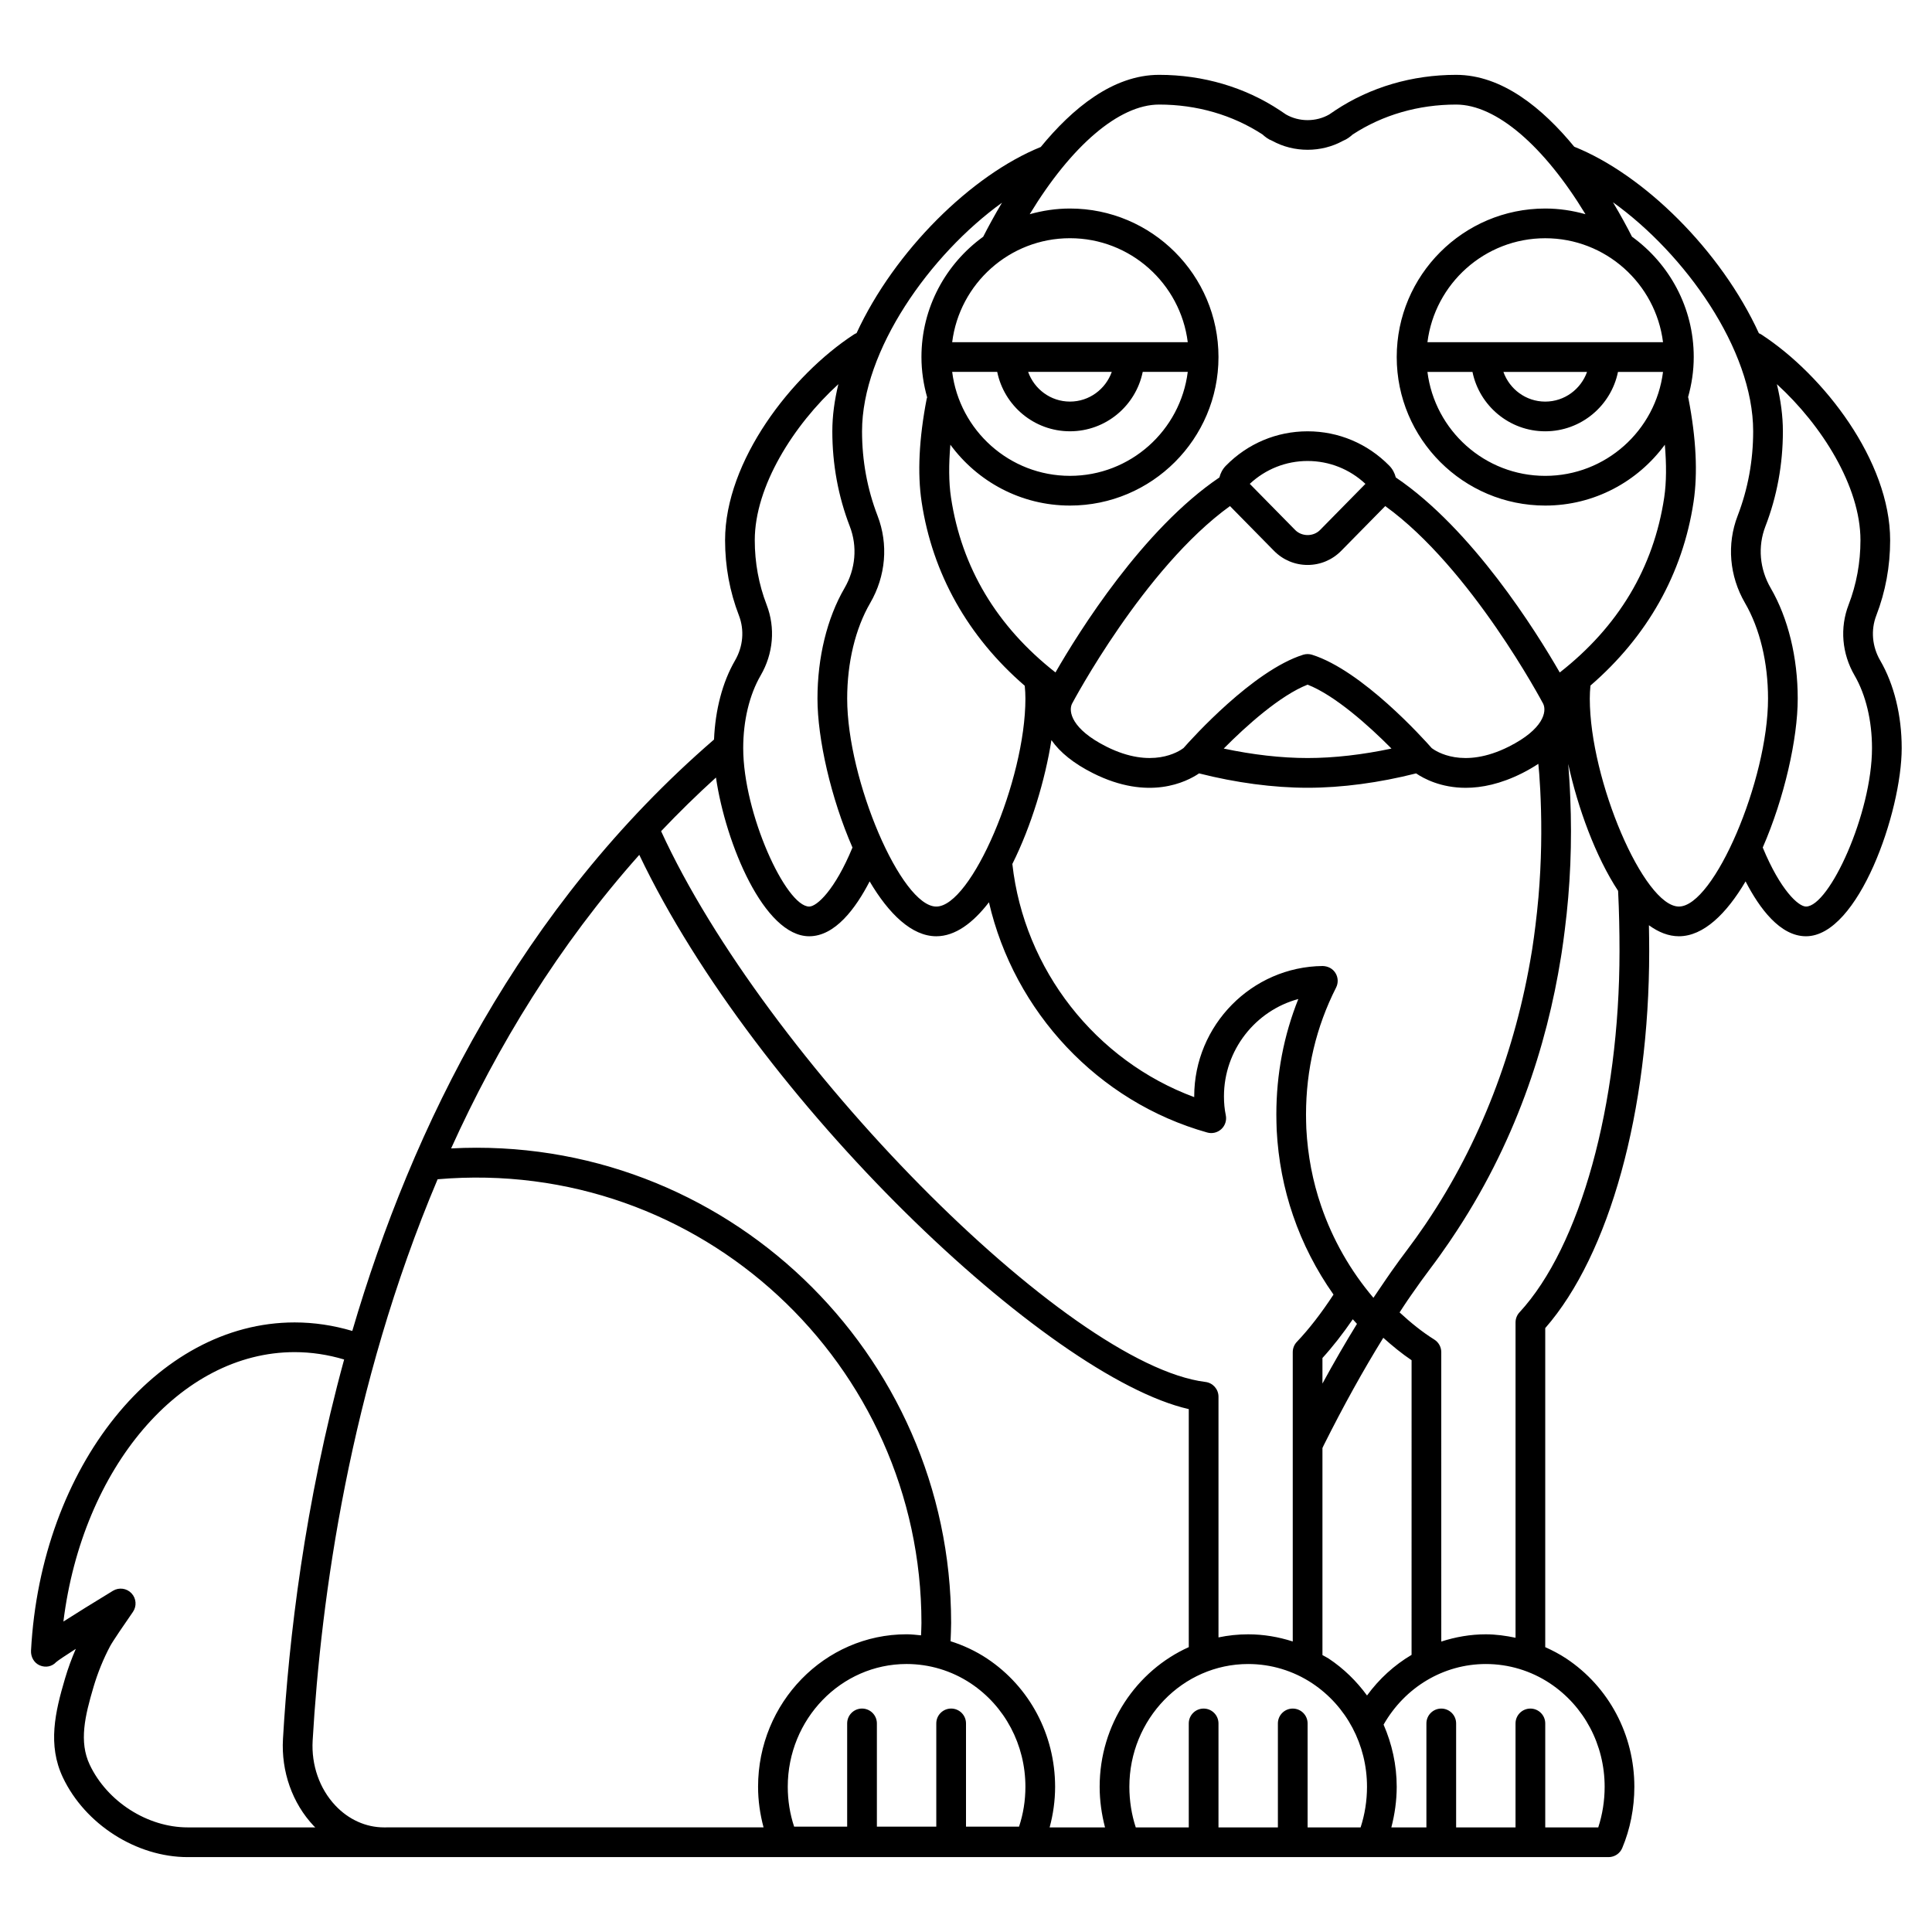 <?xml version="1.0" encoding="UTF-8"?>
<!-- Uploaded to: ICON Repo, www.iconrepo.com, Generator: ICON Repo Mixer Tools -->
<svg fill="#000000" width="800px" height="800px" version="1.1" viewBox="144 144 512 512" xmlns="http://www.w3.org/2000/svg">
 <path d="m642.28 319.05c-2.152-3.711-2.535-8.066-1.039-11.945 2.434-6.312 3.668-13.02 3.668-19.938 0-20.977-17.594-43.754-34.148-54.531-0.199-0.129-0.422-0.227-0.637-0.32-10.07-21.938-30.488-42.047-48.934-49.434-8.371-10.184-19.117-19.047-31.301-19.047-11.66 0-22.742 3.258-32.047 9.426-0.059 0.039-0.117 0.078-0.172 0.121-0.262 0.18-1.148 0.777-1.43 0.965-3.484 1.992-7.961 1.988-11.438-0.012-0.285-0.184-1.152-0.77-1.41-0.949-0.059-0.043-0.117-0.082-0.176-0.121-9.305-6.168-20.391-9.43-32.047-9.43-12.215 0-22.984 8.902-31.359 19.121-18.285 7.387-38.699 27.438-48.812 49.328-0.238 0.094-0.477 0.203-0.695 0.352-16.555 10.781-34.148 33.555-34.148 54.531 0 6.914 1.23 13.621 3.668 19.934 1.496 3.883 1.117 8.234-1.039 11.949-3.34 5.754-5.231 13.129-5.559 20.934-51.387 44.402-80.02 102.67-95.863 156.73-4.992-1.48-10.109-2.258-15.277-2.258-36.57 0-67.258 38.207-69.863 86.984-0.086 1.656 0.801 3.258 2.32 3.906 1.527 0.648 3.223 0.344 4.348-0.875 0.523-0.457 2.488-1.762 5.207-3.508-1.109 2.543-2.07 5.176-2.871 7.887-2.625 8.879-4.644 17.566-0.566 26.184 5.891 12.438 19.492 21.121 33.086 21.121h376.54c1.582 0 3.016-0.949 3.625-2.41 2.102-4.992 3.211-10.602 3.211-16.227 0-13.77-6.734-26.465-18.023-33.977-1.781-1.18-3.664-2.164-5.594-3.027v-84.551c17.027-19.469 27.551-57.512 27.551-99.906 0-2.328-0.031-4.602-0.074-6.856 2.547 1.855 5.211 2.918 7.949 2.918 6.519 0 12.605-5.973 17.664-14.539 3.715 7.195 9.176 14.539 16.012 14.539 13.883 0 25.363-33.008 25.363-49.859 0.004-8.648-2.016-16.895-5.688-23.215zm-191.11-147.34c9.984 0 19.457 2.738 27.41 7.926 0.664 0.617 1.578 1.316 2.617 1.703 5.723 3.148 12.988 3.141 18.711-0.023 1.055-0.41 1.961-1.121 2.566-1.676 7.953-5.191 17.426-7.93 27.414-7.93 10.602 0 23.258 10.914 34.281 29.059-3.394-0.957-6.965-1.508-10.664-1.508-21.703 0-39.359 17.656-39.359 39.359s17.656 39.359 39.359 39.359c13.008 0 24.527-6.367 31.695-16.125 0.445 5.207 0.434 9.969-0.164 13.965-2.812 18.684-12.164 34.242-27.684 46.395-6.273-10.914-23.203-38.008-43.453-51.688-0.289-1.141-0.848-2.223-1.723-3.117-5.777-5.871-13.465-9.109-21.648-9.109s-15.875 3.234-21.648 9.109c-0.879 0.891-1.438 1.977-1.723 3.117-20.27 13.699-37.219 40.836-43.445 51.676-15.523-12.18-24.883-27.742-27.691-46.383-0.598-3.996-0.609-8.762-0.164-13.969 7.164 9.762 18.688 16.129 31.695 16.129 21.703 0 39.359-17.656 39.359-39.359s-17.656-39.359-39.359-39.359c-3.699 0-7.269 0.551-10.668 1.508 11.027-18.145 23.684-29.059 34.285-29.059zm83.051 70.848c1.832 8.969 9.777 15.742 19.281 15.742s17.453-6.773 19.281-15.742h11.934c-1.949 15.508-15.188 27.551-31.215 27.551s-29.27-12.043-31.215-27.551zm8.199 0h22.164c-1.629 4.57-5.961 7.871-11.082 7.871-5.125 0-9.453-3.301-11.082-7.871zm-20.133-7.871c1.949-15.508 15.188-27.551 31.215-27.551s29.27 12.043 31.215 27.551zm29.402 147.25c-0.207 2.41-0.477 4.875-0.785 7.379-0.262 2.043-0.516 4.09-0.84 6.117-0.043 0.277-0.094 0.555-0.137 0.832-4.258 26.129-13.727 50.746-27.855 71.723-0.164 0.242-0.328 0.488-0.492 0.73-1.527 2.238-3.094 4.441-4.727 6.594-1.371 1.801-2.734 3.691-4.106 5.629-0.434 0.609-0.867 1.25-1.301 1.875-0.918 1.324-1.832 2.66-2.746 4.039-0.242 0.367-0.488 0.703-0.73 1.078-6.082-7.152-10.828-15.48-13.855-24.348-2.231-6.473-3.551-13.363-3.926-20.477-0.039-1.234-0.082-2.512-0.082-3.746 0-11.902 2.68-23.223 7.969-33.645 0.621-1.223 0.559-2.688-0.164-3.852-0.723-1.164-1.938-1.812-3.383-1.863-18.773 0.176-34.051 15.676-34.051 34.559v0.188c-26.102-9.652-45.078-33.754-48.195-61.785 5-9.996 8.699-22.301 10.355-32.832 2.273 3.273 5.938 6.219 11.004 8.766 14.773 7.426 24.793 2.316 28.125 0.059 9.762 2.477 19.68 3.809 28.762 3.809 9.082 0 18.996-1.336 28.75-3.809 2.039 1.383 6.562 3.82 13.152 3.82 4.195 0 9.227-0.992 14.973-3.883 1.562-0.789 2.969-1.613 4.269-2.473 0.078 0.887 0.176 1.77 0.242 2.656 0.098 1.344 0.184 2.738 0.262 4.184 0.047 0.848 0.078 1.688 0.113 2.535 0.305 7.633 0.234 16.457-0.594 26.117-0.004 0.012-0.008 0.016-0.008 0.023zm-33.609 200.62c-4.566 2.703-8.586 6.344-11.805 10.766-2.758-3.781-6.156-7.121-10.156-9.781-0.531-0.352-1.109-0.605-1.656-0.93v-54.875l0.348-0.742c5.215-10.426 10.488-19.918 15.777-28.465 2.422 2.16 4.902 4.199 7.496 5.945zm-14.469-87.719c-3.059 4.969-6.109 10.23-9.148 15.82v-6.773c2.707-2.969 5.394-6.414 8.039-10.262 0.363 0.414 0.738 0.809 1.109 1.215zm-33.656-216.72 11.664 11.855c2.375 2.414 5.539 3.746 8.91 3.746s6.535-1.332 8.91-3.746l11.664-11.855c22.785 16.434 41.676 52.043 41.867 52.406 0.965 2.023 0.129 6.688-9.105 11.332-12.148 6.113-19.359 1.223-20.438 0.406-2.191-2.488-18.438-20.559-31.715-24.746-0.77-0.242-1.594-0.242-2.371 0-13.266 4.18-29.48 22.207-31.707 24.734-1.172 0.891-8.367 5.676-20.445-0.398-9.234-4.644-10.066-9.309-9.109-11.324 0.199-0.371 19.09-35.977 41.875-52.41zm5.25-5.891c4.195-3.914 9.602-6.059 15.324-6.059s11.129 2.144 15.324 6.062l-12.02 12.223c-1.77 1.797-4.828 1.797-6.602 0zm37.551 70.152c-7.613 1.621-15.203 2.508-22.227 2.508-7.031 0-14.613-0.887-22.227-2.508 5.981-6.051 15.012-14.125 22.227-16.938 7.215 2.816 16.246 10.887 22.227 16.938zm-85.203-135.25c16.027 0 29.27 12.043 31.215 27.551l-62.43 0.004c1.945-15.508 15.188-27.555 31.215-27.555zm-19.281 35.426c1.832 8.969 9.777 15.742 19.281 15.742 9.504 0 17.453-6.773 19.281-15.742h11.934c-1.949 15.508-15.188 27.551-31.215 27.551-16.027 0-29.27-12.043-31.215-27.551zm8.195 0h22.164c-1.629 4.57-5.961 7.871-11.082 7.871-5.125 0-9.449-3.301-11.082-7.871zm-6.926-44.84c-2.027 3.398-3.699 6.508-4.984 9.023-9.891 7.156-16.363 18.766-16.363 31.879 0 3.703 0.551 7.277 1.512 10.684-0.039 0.129-0.102 0.25-0.125 0.383-2.031 10.543-2.481 19.734-1.344 27.309 2.871 19.062 12.297 35.762 27.332 48.742 0.113 1.121 0.176 2.258 0.176 3.41 0 21.629-14.348 55.105-23.617 55.105s-23.617-33.477-23.617-55.105c0-9.566 2.164-18.562 6.102-25.34 4.148-7.144 4.856-15.566 1.949-23.117-2.727-7.074-4.113-14.609-4.113-22.391 0-21.43 17.984-46.812 37.094-60.582zm-62.379 106.55c-2.082-5.402-3.141-11.156-3.141-17.102 0-14.246 10.254-30.504 22.156-41.355-1.02 4.203-1.602 8.391-1.602 12.488 0 8.754 1.559 17.238 4.641 25.227 2.047 5.309 1.531 11.262-1.41 16.332-4.625 7.957-7.168 18.359-7.168 29.289 0 10.641 3.562 26.379 9.277 39.461-4.672 11.305-9.457 15.645-11.465 15.645-6.176 0-17.492-24.684-17.492-41.984 0-7.285 1.641-14.129 4.625-19.27 3.363-5.785 3.938-12.613 1.578-18.73zm-13.426 45.785c2.582 17.559 12.75 42.07 24.715 42.07 6.836 0 12.297-7.344 16.012-14.539 5.059 8.57 11.148 14.539 17.664 14.539 4.996 0 9.734-3.516 13.953-9.008 6.699 29.027 28.887 52.891 57.852 61.016 1.316 0.379 2.738 0.023 3.746-0.91 1.004-0.938 1.449-2.332 1.168-3.676-0.328-1.574-0.484-3.207-0.484-4.992 0-12.305 8.387-22.75 19.707-25.797-3.867 9.656-5.824 19.922-5.824 30.594 0 1.324 0.043 2.684 0.09 4.141 0.41 7.867 1.875 15.488 4.34 22.637 2.531 7.426 6.176 14.508 10.719 20.953-3.199 4.883-6.461 9.121-9.715 12.531-0.695 0.734-1.086 1.711-1.086 2.723v76.676c-3.797-1.219-7.766-1.895-11.809-1.895-2.695 0-5.328 0.285-7.871 0.816v-63.789c0-1.988-1.48-3.664-3.453-3.906-36.738-4.535-116.61-85.633-144.26-145.96 4.617-4.871 9.461-9.617 14.539-14.223zm67.504 240.05c9.082 6.039 14.504 16.293 14.504 27.414 0 3.648-0.566 7.191-1.688 10.57h-14.055v-27.359c0-2.176-1.762-3.938-3.938-3.938-2.172 0-3.938 1.758-3.938 3.938v27.355h-15.742v-27.355c0-2.176-1.762-3.938-3.938-3.938-2.172 0-3.938 1.758-3.938 3.938v27.355h-14.055c-1.121-3.379-1.688-6.922-1.688-10.57 0-17.941 14.125-32.531 31.488-32.531 6.055 0.004 11.93 1.773 16.984 5.121zm4.352-6.562c-3.023-2-6.285-3.516-9.684-4.594 0.059-1.609 0.152-3.207 0.152-4.832 0-71.605-60.082-129.59-132.51-125.77 12.258-27.09 28.473-53.766 49.867-77.793 31.09 65.168 108.25 138.39 145.62 146.88v63.078c-13.883 6.246-23.617 20.477-23.617 37.008 0 3.656 0.516 7.289 1.422 10.766h-14.68c0.938-3.484 1.453-7.082 1.453-10.766-0.004-13.77-6.738-26.469-18.027-33.977zm-211.85 44.742c-10.66 0-21.336-6.828-25.965-16.609-2.898-6.121-1.258-12.941 1-20.586 1.129-3.816 2.617-7.469 4.422-10.867 0.656-1.234 4.039-6.195 6.016-9.027 1.066-1.527 0.914-3.59-0.363-4.949-1.27-1.355-3.32-1.629-4.918-0.668-5.434 3.309-9.816 6.031-13.133 8.152 5.039-40.645 30.895-71.398 61.281-71.398 4.434 0 8.828 0.672 13.117 1.953-10.465 38.281-14.664 73.988-16.207 100.54-0.5 8.637 2.473 17.047 8.156 23.074 0.129 0.137 0.277 0.254 0.41 0.395zm52.043 0c-4.797 0-9.383-2.059-12.91-5.797-4.203-4.457-6.394-10.73-6.019-17.215 2.176-37.441 9.734-93.445 33.117-148.75 69.781-5.992 128.22 49.156 128.22 117.59 0 1.102-0.074 2.184-0.105 3.277-1.273-0.125-2.539-0.281-3.832-0.281-21.703 0-39.359 18.121-39.359 40.402 0 3.688 0.52 7.281 1.453 10.766l-99.625 0.004zm258.79 0h-14.047v-27.551c0-2.176-1.762-3.938-3.938-3.938-2.172 0-3.938 1.758-3.938 3.938v27.551h-15.742v-27.551c0-2.176-1.762-3.938-3.938-3.938-2.172 0-3.938 1.758-3.938 3.938v27.551h-14.047c-1.113-3.398-1.695-7.074-1.695-10.766 0-17.941 14.125-32.531 31.488-32.531 6.055 0 11.93 1.77 16.984 5.117 9.082 6.039 14.504 16.293 14.504 27.414 0 3.691-0.582 7.367-1.695 10.766zm64.672-10.766c0 3.691-0.582 7.367-1.695 10.766h-14.047v-27.551c0-2.176-1.762-3.938-3.938-3.938-2.172 0-3.938 1.758-3.938 3.938v27.551h-15.742v-27.551c0-2.176-1.762-3.938-3.938-3.938-2.172 0-3.938 1.758-3.938 3.938v27.551h-9.293c0.906-3.477 1.422-7.109 1.422-10.766 0-5.789-1.254-11.359-3.477-16.469 5.656-9.918 15.883-16.062 27.094-16.062 6.055 0 11.93 1.77 16.984 5.117 9.086 6.035 14.504 16.285 14.504 27.414zm-22.566-125.73c-0.676 0.73-1.047 1.684-1.047 2.672v83.566c-2.582-0.539-5.199-0.91-7.871-0.91-4.082 0-8.043 0.699-11.809 1.918l-0.004-76.699c0-1.359-0.699-2.617-1.852-3.336-3.195-2-6.254-4.469-9.191-7.191 0.695-1.059 1.395-2.156 2.094-3.18 0.367-0.535 0.73-1.059 1.098-1.586 1.684-2.422 3.367-4.777 5.035-6.977 1.719-2.266 3.332-4.551 4.902-6.84 0.191-0.285 0.387-0.566 0.574-0.855 16.977-25.078 25.32-51.355 29.043-74.629 0.07-0.426 0.137-0.852 0.203-1.273 0.312-2.019 0.578-4.004 0.82-5.973 1.473-11.527 1.965-23.289 1.457-35.129-0.031-0.816-0.066-1.613-0.109-2.402-0.082-1.496-0.16-2.988-0.277-4.484-0.051-0.688-0.102-1.363-0.156-2.023 2.566 11.734 7.262 24.559 13.215 33.625l0.023 0.418c0.242 4.898 0.355 10.133 0.355 15.562 0 40.727-10.406 78.305-26.504 95.727zm42.246-107.54c-9.27 0-23.617-33.477-23.617-55.105 0-1.164 0.062-2.316 0.176-3.457 15.031-12.984 24.453-29.605 27.328-48.703 1.137-7.574 0.688-16.758-1.344-27.309-0.027-0.141-0.062-0.285-0.105-0.422l-0.004-0.02c0.953-3.387 1.496-6.938 1.496-10.625 0-13.113-6.477-24.723-16.367-31.879-1.289-2.543-2.988-5.688-5.043-9.125 19.07 13.676 37.16 38.988 37.16 60.691 0 7.781-1.387 15.316-4.113 22.391-2.91 7.547-2.199 15.973 1.949 23.117 3.938 6.777 6.102 15.777 6.102 25.34 0 21.629-14.348 55.105-23.617 55.105zm33.68 0c-2.008 0-6.793-4.34-11.465-15.641 5.711-13.082 9.273-28.824 9.273-39.465 0-10.93-2.543-21.332-7.164-29.293-2.945-5.07-3.457-11.02-1.41-16.332 3.082-7.981 4.641-16.469 4.641-25.223 0-4.098-0.582-8.281-1.59-12.48 11.898 10.852 22.148 27.102 22.148 41.348 0 5.949-1.059 11.703-3.141 17.105-2.359 6.117-1.781 12.945 1.574 18.727 2.984 5.141 4.625 11.984 4.625 19.27-0.004 17.301-11.32 41.984-17.492 41.984z"/>
</svg>